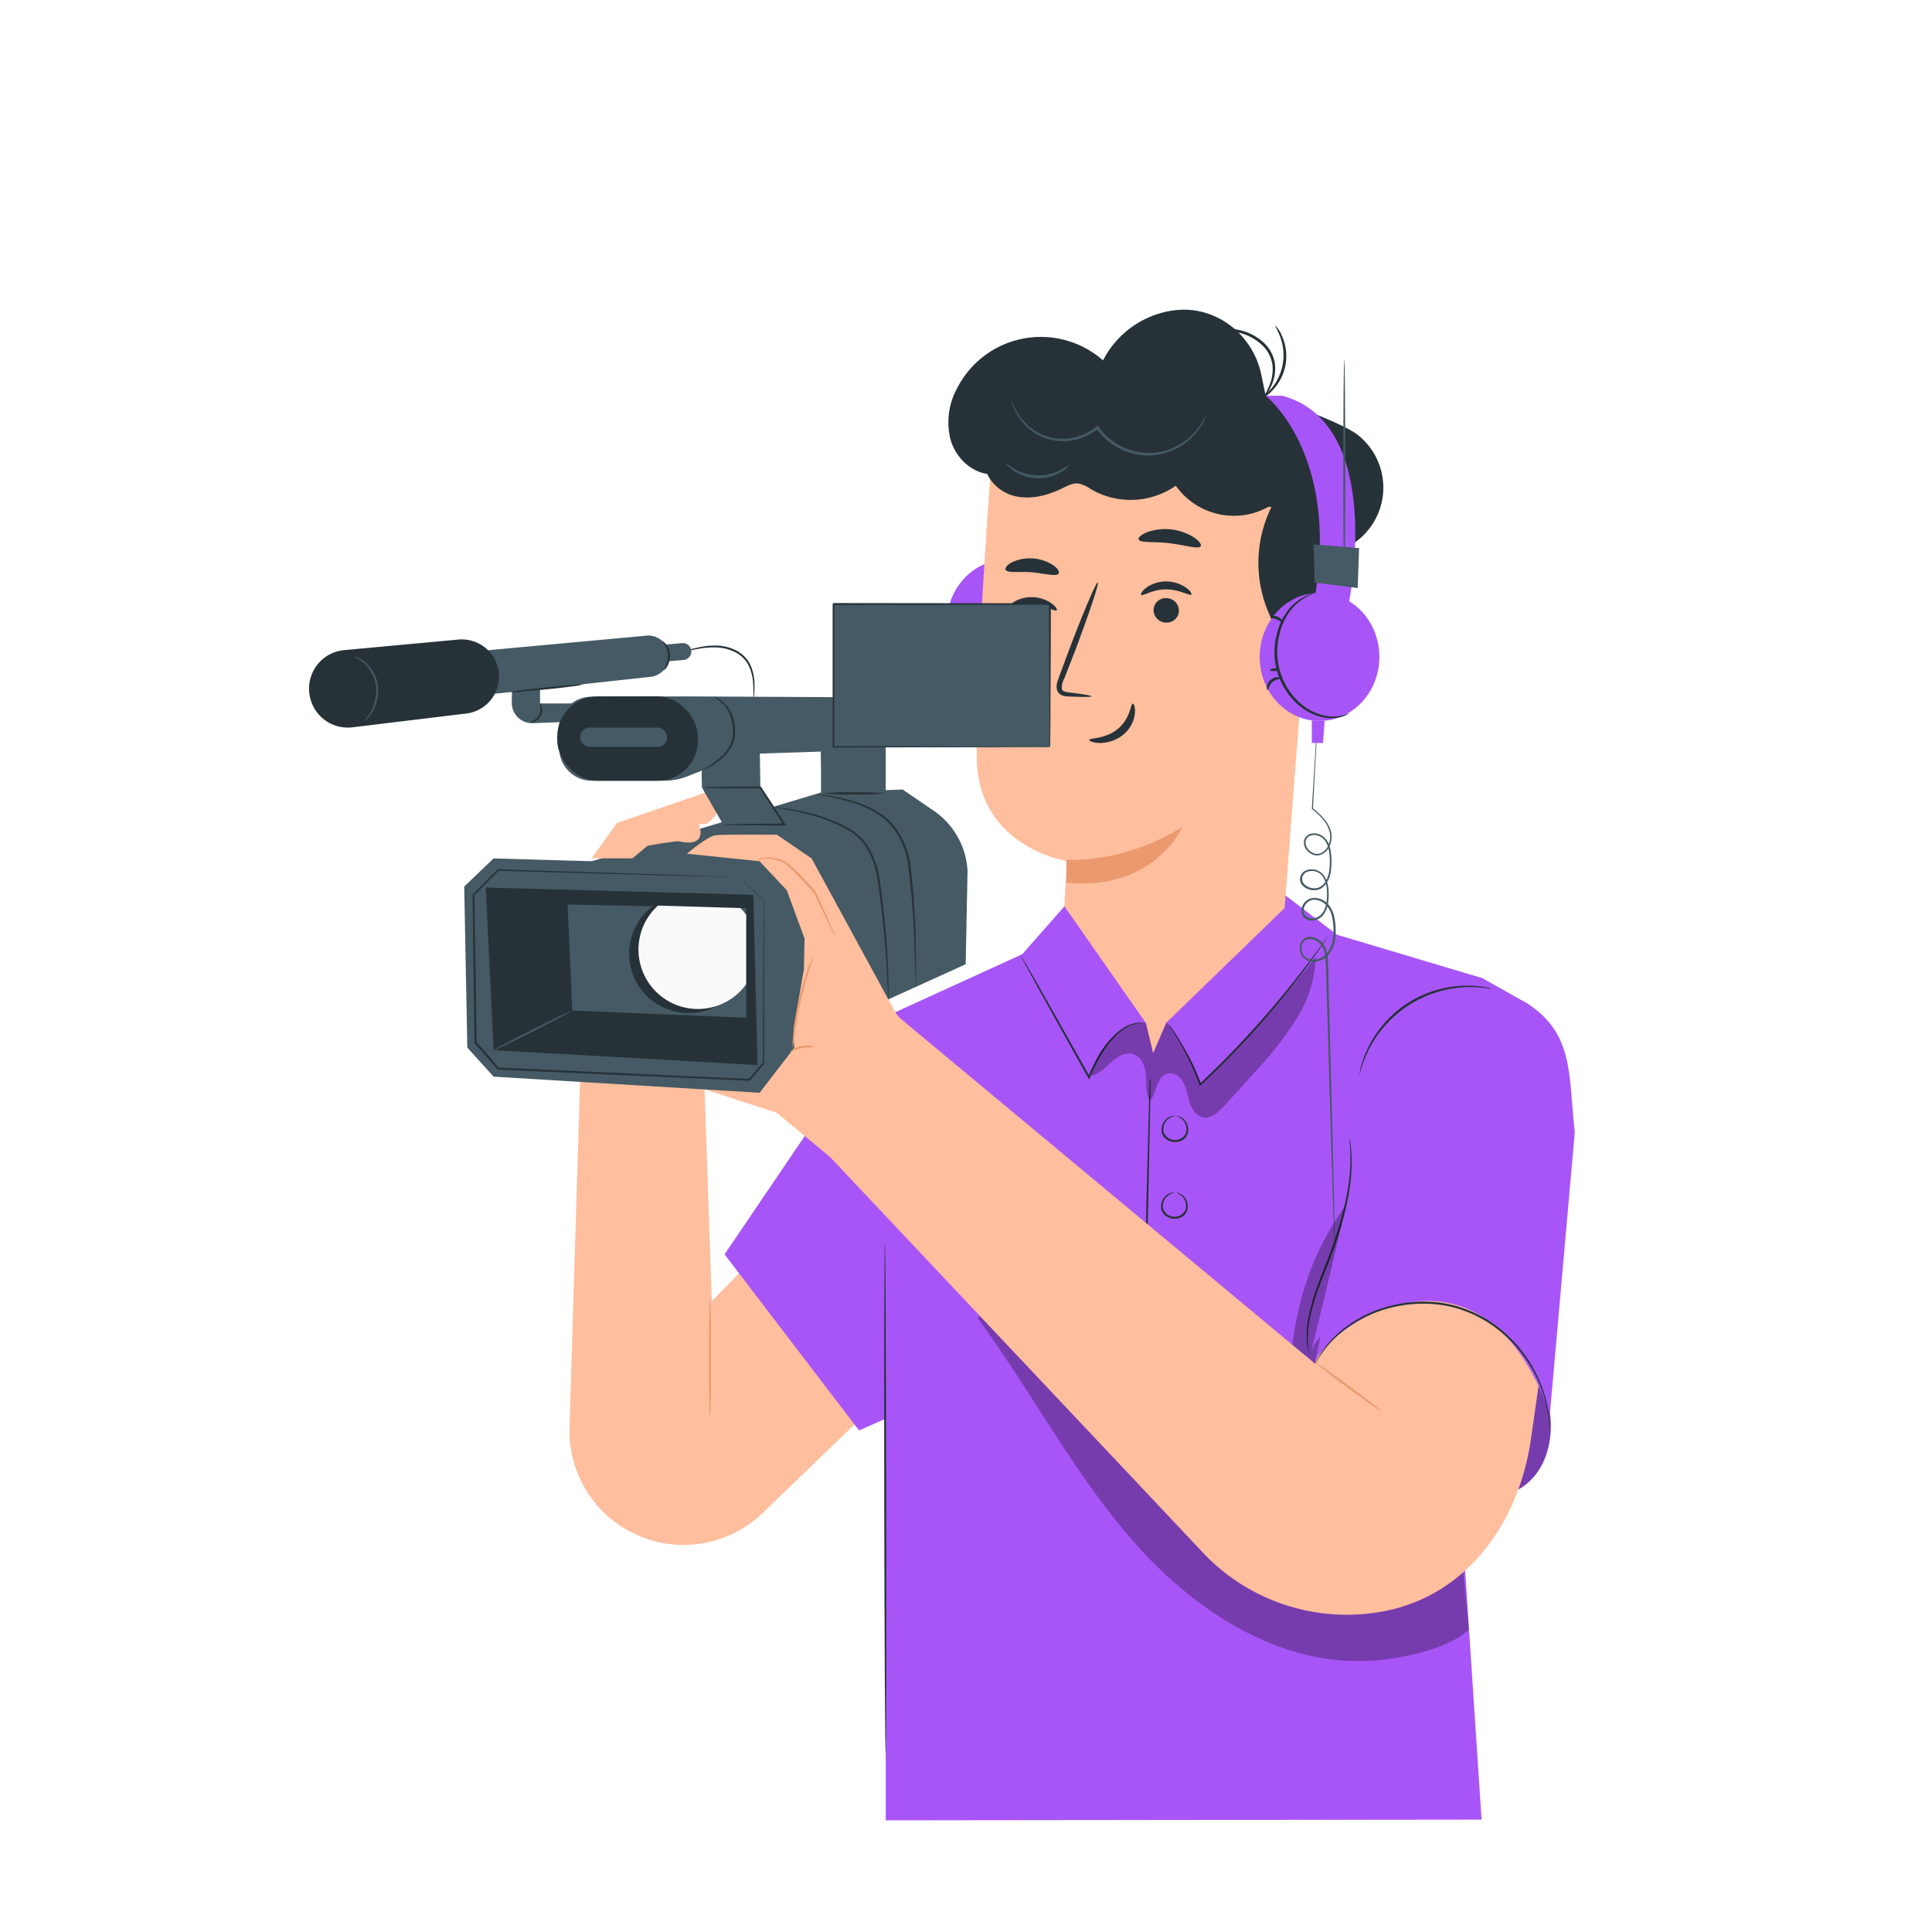 <svg xmlns="http://www.w3.org/2000/svg" viewBox="0 0 500 500"><g id="freepik--Character--inject-138"><path d="M150.13,279.51l-2.77,90.79a29.54,29.54,0,0,0,13.23,24.62h0a29.53,29.53,0,0,0,36.8-3.37l29.68-28.62L223.87,296l-39.65,40.77-2-58Z" style="fill:#ffbe9d"></path><polygon points="268.64 245.08 229.23 263.09 187.51 324.62 222.31 370.18 248.95 358.49 268.64 245.08" style="fill:#A855F7"></polygon><path d="M183.73,336.24c.15,0,.26,6.78.26,15.15s-.11,15.16-.26,15.16-.26-6.78-.26-15.16S183.59,336.24,183.73,336.24Z" style="fill:#eb996e"></path><polygon points="243.69 257.9 264.2 247.35 275.98 233.98 330.89 230.37 346.04 241.92 383.62 253.14 375.85 355.9 383.43 470.92 229.23 471.1 229.23 358.8 243.69 257.9" style="fill:#A855F7"></polygon><path d="M229,321.59c.14,0,.31,29.66.36,66.24s0,66.25-.15,66.25-.31-29.65-.37-66.25S228.87,321.59,229,321.59Z" style="fill:#263238"></path><path d="M307.59,336.26a5.82,5.82,0,0,1-.78,0l-2.23-.08-8.21-.38h-.18v-.18c.13-6.48.31-15.22.51-24.85.26-9.94.49-18.94.66-25.52.11-3.22.2-5.84.27-7.73q.06-1.31.09-2.1a5.26,5.26,0,0,1,.07-.73,3.74,3.74,0,0,1,0,.73v2.11c0,1.88-.06,4.51-.1,7.73-.13,6.58-.31,15.58-.51,25.52-.25,9.63-.48,18.37-.65,24.84l-.18-.19,8.2.55,2.23.18A3.21,3.21,0,0,1,307.59,336.26Z" style="fill:#263238"></path><path d="M304.53,288.85a1.32,1.32,0,0,1,.79.13,3.32,3.32,0,0,1,1.65,1.45,3.67,3.67,0,0,1,.28,3.25,2.92,2.92,0,0,1-1.36,1.46,3.85,3.85,0,0,1-2.1.41,3.93,3.93,0,0,1-2-.74,2.93,2.93,0,0,1-1.11-1.67,3.7,3.7,0,0,1,.8-3.16,3.46,3.46,0,0,1,1.87-1.17,1.33,1.33,0,0,1,.8,0c0,.05-.28,0-.75.19a3.43,3.43,0,0,0-1.63,1.2,3.38,3.38,0,0,0-.63,2.81,3.16,3.16,0,0,0,5.68.46,3.38,3.38,0,0,0-.17-2.87,3.5,3.5,0,0,0-1.41-1.45C304.8,288.93,304.52,288.9,304.53,288.85Z" style="fill:#263238"></path><path d="M304.41,308.69a1.32,1.32,0,0,1,.79.13,3.33,3.33,0,0,1,1.65,1.45,3.68,3.68,0,0,1,.29,3.25,3,3,0,0,1-1.37,1.47,4,4,0,0,1-2.1.41,3.94,3.94,0,0,1-2-.75,3,3,0,0,1-1.11-1.66,3.66,3.66,0,0,1,.81-3.16,3.32,3.32,0,0,1,1.86-1.17,1.38,1.38,0,0,1,.8,0s-.28,0-.75.19a3.45,3.45,0,0,0-1.62,1.21,3.32,3.32,0,0,0-.63,2.8,3.15,3.15,0,0,0,5.67.47,3.36,3.36,0,0,0-.17-2.88,3.44,3.44,0,0,0-1.41-1.45C304.69,308.78,304.4,308.74,304.41,308.69Z" style="fill:#263238"></path><g style="opacity:0.3"><path d="M253.05,341.15c13.92,19,24.82,40.15,40.32,57.83s37.3,32,60.79,30.86c7.5-.37,20.69-2.89,26-8.16l-2-20.13a255.72,255.72,0,0,1-104-55.33c-5.22-4.6-11.25-9.76-18.15-8.89"></path></g><ellipse cx="260.5" cy="161.4" rx="15.49" ry="16.58" style="fill:#A855F7"></ellipse><path d="M261.73,144.82a18.15,18.15,0,0,0,1.71.86,14,14,0,0,1,4.07,3.12,15.58,15.58,0,0,1,3.36,6.75,17.59,17.59,0,0,1,0,9.22,17.84,17.84,0,0,1-4.63,8,14.13,14.13,0,0,1-6.5,3.77,10.29,10.29,0,0,1-5.08.09c-1.18-.3-1.77-.65-1.81-.59s.13.12.41.29a6.83,6.83,0,0,0,1.33.58,10,10,0,0,0,5.27.14,14.44,14.44,0,0,0,6.86-3.79,18.17,18.17,0,0,0,4.86-8.26,17.84,17.84,0,0,0,0-9.57,15.62,15.62,0,0,0-3.63-6.94,13.19,13.19,0,0,0-4.33-3,10.67,10.67,0,0,0-1.34-.5C261.91,144.83,261.74,144.79,261.73,144.82Z" style="fill:#263238"></path><path d="M273.94,170c.09,0,.23-.31.18-.84a2.85,2.85,0,0,0-2.93-2.5c-.54,0-.83.22-.8.31s1.26.06,2.27.93S273.74,170,273.94,170Z" style="fill:#263238"></path><path d="M273.3,164.9c.07-.19-.4-.53-1.08-.55s-1.17.29-1.11.48.54.23,1.09.25S273.23,165.09,273.3,164.9Z" style="fill:#263238"></path><path d="M273.29,151.2c.1-.18-.82-.66-1.92-.23s-1.45,1.4-1.26,1.47.69-.47,1.53-.78S273.23,151.4,273.29,151.2Z" style="fill:#263238"></path><path d="M301,272.92h0a28.33,28.33,0,0,1-26-29.65c.53-10.74,1.09-20.42,1.09-20.42s-23-3.58-23.3-26.59,3.7-75.85,3.7-75.85h0a80,80,0,0,1,80.36,10.1l3.41,2.63-8.71,113.7A28.33,28.33,0,0,1,301,272.92Z" style="fill:#ffbe9d"></path><path d="M276,222.52s14.54,1.18,30-8.52c0,0-7.09,16.56-30,14.48Z" style="fill:#eb996e"></path><path d="M293.16,182.11c-.57,0-.58,3.81-3.87,6.53s-7.37,2.31-7.4,2.84c-.05.24.91.75,2.64.8a9.59,9.59,0,0,0,6.18-2.16,8.34,8.34,0,0,0,3-5.47C293.85,183,293.43,182.09,293.16,182.11Z" style="fill:#263238"></path><path d="M294.68,139.59c.34,1,3.88.5,8,1s7.51,1.63,8.06.77c.24-.41-.34-1.32-1.69-2.25a14,14,0,0,0-12.25-1.35C295.29,138.37,294.53,139.13,294.68,139.59Z" style="fill:#263238"></path><path d="M260.29,147.51c.63.87,3.48.31,6.81.61s6.1,1.14,6.83.37c.32-.38,0-1.22-1.2-2.1a11.07,11.07,0,0,0-11-.79C260.48,146.31,260,147.09,260.29,147.51Z" style="fill:#263238"></path><path d="M337.41,157c.39-.17,15.81-4.67,15.31,11.06s-16.2,12-16.21,11.53S337.41,157,337.41,157Z" style="fill:#ffbe9d"></path><path d="M341.51,173.75c.07,0,.27.2.72.43a2.76,2.76,0,0,0,2,.11c1.68-.56,3.16-3.15,3.33-6a9,9,0,0,0-.64-3.95,3.14,3.14,0,0,0-2-2.17,1.4,1.4,0,0,0-1.65.7c-.22.43-.13.75-.22.77s-.32-.27-.18-.92a1.76,1.76,0,0,1,.65-1,2.07,2.07,0,0,1,1.53-.36A3.89,3.89,0,0,1,347.9,164a9.47,9.47,0,0,1,.81,4.42c-.21,3.17-1.92,6.08-4.22,6.67a2.93,2.93,0,0,1-2.49-.5C341.52,174.14,341.45,173.78,341.51,173.75Z" style="fill:#eb996e"></path><path d="M247.67,100.53a24.33,24.33,0,0,1,37.79-7.26,24.25,24.25,0,0,1,18.22-12.94c.48-.06,1-.11,1.45-.14,10.21-.66,19.21,6.74,21.29,16.76l1.13,5.46S347,109,351.5,112.64a17.37,17.37,0,0,1-6.2,30.28c4.94,8.9.31,21.67-9.18,25.34l-2.29-.95a32.75,32.75,0,0,1-4.77-36.13c-.28,0-.54,0-.82,0a18.38,18.38,0,0,1-23.94-5.48,20.45,20.45,0,0,1-21.93.93,8.52,8.52,0,0,0-3.3-1.51c-1.45-.15-2.82.6-4.12,1.24-3.46,1.69-7.34,2.8-11.14,2.24a10.75,10.75,0,0,1-8.36-6l-.27,0c-4.43-.8-8-4.59-9.21-8.93A18.39,18.39,0,0,1,247.67,100.53Z" style="fill:#263238"></path><path d="M349.05,156.25s9.68-46.53-17.19-53.84h-4.31s19.21,14.94,12.69,52.43" style="fill:#A855F7"></path><ellipse cx="341.49" cy="170" rx="15.49" ry="16.58" style="fill:#A855F7"></ellipse><path d="M340.27,153.42s-.18,0-.49.11a9,9,0,0,0-1.35.49,13.4,13.4,0,0,0-4.33,3,15.73,15.73,0,0,0-3.63,6.94,18.13,18.13,0,0,0,4.85,17.83,14.46,14.46,0,0,0,6.85,3.79,10,10,0,0,0,5.28-.14,6.69,6.69,0,0,0,1.32-.58c.29-.17.43-.26.41-.29s-.63.29-1.81.59a10.17,10.17,0,0,1-5.08-.09,14.24,14.24,0,0,1-6.5-3.76,18,18,0,0,1-4.63-8,17.68,17.68,0,0,1,0-9.22,15.58,15.58,0,0,1,3.36-6.75,14,14,0,0,1,4.07-3.12C339.64,153.71,340.29,153.49,340.27,153.42Z" style="fill:#263238"></path><path d="M328.05,178.6c.21,0,.27-1.23,1.29-2.1s2.24-.73,2.27-.93-.27-.27-.8-.31a2.91,2.91,0,0,0-1.95.68,2.88,2.88,0,0,0-1,1.82C327.83,178.29,328,178.61,328.05,178.6Z" style="fill:#263238"></path><path d="M328.7,173.5c.07.19.55.2,1.1.18s1-.05,1.08-.25-.43-.5-1.1-.48S328.63,173.31,328.7,173.5Z" style="fill:#263238"></path><path d="M328.7,159.8c.07.2.83.12,1.66.46s1.34.89,1.53.78-.17-1-1.27-1.47S328.61,159.62,328.7,159.8Z" style="fill:#263238"></path><path d="M310.76,85.12c0,.12,1.9.08,4.92.23a25.54,25.54,0,0,1,5.22.81,13.35,13.35,0,0,1,5.56,3,8.72,8.72,0,0,1,2.87,5.46,11,11,0,0,1-.8,5.09c-1.13,2.78-2.39,4.25-2.26,4.34a4.37,4.37,0,0,0,.89-1A16.29,16.29,0,0,0,329,99.92a11.08,11.08,0,0,0,1-5.36A9.23,9.23,0,0,0,327,88.63a13.62,13.62,0,0,0-5.88-3.13,23.87,23.87,0,0,0-5.37-.67c-1.54,0-2.78,0-3.63.11A4.4,4.4,0,0,0,310.76,85.12Z" style="fill:#263238"></path><path d="M330,84.27c-.1.08.61,1,1.27,2.82a13.39,13.39,0,0,1-2.47,13.72c-1.24,1.43-2.25,2.09-2.18,2.19a6.55,6.55,0,0,0,2.56-1.83,12.77,12.77,0,0,0,2.57-14.28A6.76,6.76,0,0,0,330,84.27Z" style="fill:#263238"></path><path d="M261.87,103.74a1.72,1.72,0,0,0,.1.55,9.44,9.44,0,0,0,.51,1.5,13.79,13.79,0,0,0,11.4,8.34,14.34,14.34,0,0,0,10.35-3.23l-.54-.07a17.69,17.69,0,0,0,2.34,2.68,16.75,16.75,0,0,0,11.24,4.39,16.31,16.31,0,0,0,13.84-8.1,11.36,11.36,0,0,0,.79-1.64,2.12,2.12,0,0,0,.19-.61c-.07,0-.39.78-1.22,2.1a16.83,16.83,0,0,1-4.53,4.69,15.72,15.72,0,0,1-9.07,2.89A16.27,16.27,0,0,1,286.53,113a15.56,15.56,0,0,1-2.23-2.55l-.24-.33-.3.26a13.79,13.79,0,0,1-9.83,3.14,13.19,13.19,0,0,1-7.73-3.27,14.4,14.4,0,0,1-3.48-4.53C262.13,104.46,261.94,103.73,261.87,103.74Z" style="fill:#455a64"></path><path d="M260.32,119.91c-.06.06.55.91,1.94,1.87a11.57,11.57,0,0,0,12.47.33,5.39,5.39,0,0,0,2-1.76c-.08-.09-.86.58-2.29,1.3a12.35,12.35,0,0,1-11.94-.32C261.14,120.53,260.4,119.83,260.32,119.91Z" style="fill:#455a64"></path><path d="M260.52,158c.41.43,2.9-1.41,6.45-1.4s6.13,1.78,6.52,1.34c.19-.19-.23-1-1.36-1.79a9,9,0,0,0-5.22-1.61,8.65,8.65,0,0,0-5.13,1.66C260.69,157.05,260.32,157.83,260.52,158Z" style="fill:#263238"></path><path d="M298.54,157.81a3.29,3.29,0,0,0,3.17,3.32,3.16,3.16,0,0,0,3.4-3,3.3,3.3,0,0,0-3.18-3.33A3.15,3.15,0,0,0,298.54,157.81Z" style="fill:#263238"></path><path d="M295.34,153.94c.41.43,2.91-1.42,6.45-1.41s6.14,1.79,6.52,1.35c.19-.19-.22-1-1.36-1.79a9,9,0,0,0-5.22-1.61,8.67,8.67,0,0,0-5.13,1.66C295.51,153,295.14,153.75,295.34,153.94Z" style="fill:#263238"></path><path d="M282.49,180.21c0-.2-2.19-.58-5.76-1-.9-.09-1.76-.27-1.91-.89a4.61,4.61,0,0,1,.6-2.68l2.68-6.89c3.71-9.8,6.4-17.87,6-18s-3.73,7.68-7.45,17.49c-.89,2.42-1.75,4.72-2.56,6.93-.34,1-.93,2.19-.47,3.55a2.29,2.29,0,0,0,1.49,1.32,5.69,5.69,0,0,0,1.53.21C280.24,180.4,282.47,180.41,282.49,180.21Z" style="fill:#263238"></path><polygon points="275.43 234.5 296.5 264.68 298.41 272.59 301.82 264.68 334.44 233.08 334.44 263.39 310.08 278.04 296.5 279.51 275.98 271.81 270.06 259.5 275.43 234.5" style="fill:#A855F7"></polygon><path d="M295.65,264.7c0,.05-.55,0-1.54.21a10,10,0,0,0-3.84,1.84c-2.95,2.19-6,6.61-8.19,12.17l-.2.49-.25-.46-3.73-6.63c-3.81-6.85-7.25-13-9.78-17.61-1.21-2.21-2.19-4-2.91-5.36-.32-.6-.57-1.08-.77-1.47a2.34,2.34,0,0,1-.24-.53,2,2,0,0,1,.33.48c.22.37.51.84.85,1.42.76,1.31,1.79,3.1,3.06,5.28l9.91,17.54c1.3,2.31,2.55,4.55,3.71,6.64l-.45,0c2.25-5.63,5.39-10.06,8.47-12.25a9.65,9.65,0,0,1,4-1.75,6.83,6.83,0,0,1,1.17-.07C295.52,264.67,295.65,264.68,295.65,264.7Z" style="fill:#263238"></path><path d="M343.89,242a3.85,3.85,0,0,1-.36.6c-.28.42-.64,1-1.1,1.66-1,1.43-2.41,3.48-4.26,6a222.57,222.57,0,0,1-15.46,18.58c-4.19,4.53-8.32,8.58-11.92,11.92l-.24.24-.12-.32a74.08,74.08,0,0,0-5.35-11.32c-.76-1.31-1.4-2.32-1.83-3a8.43,8.43,0,0,1-.64-1.07,1.58,1.58,0,0,1,.21.25l.55.75c.47.66,1.14,1.65,1.93,3a67.31,67.31,0,0,1,5.55,11.29l-.36-.09c3.56-3.37,7.66-7.43,11.84-11.94,6.41-6.91,11.79-13.55,15.55-18.45,1.88-2.46,3.36-4.47,4.39-5.87l1.18-1.6A3.14,3.14,0,0,1,343.89,242Z" style="fill:#263238"></path><g style="opacity:0.3"><path d="M297.81,284.63c1.68-2.06,1.46-5.76,4-6.67a3.38,3.38,0,0,1,3.56,1c2.33,2.5,1.66,6.18,3.78,8.81a3.85,3.85,0,0,0,1.47,1.15c2.4,1.05,4.41-.8,6-2.5q4.46-4.81,8.81-9.71a87.2,87.2,0,0,0,10.23-13.25,32,32,0,0,0,4.87-15.85c-9.12,11.64-18.88,23-29.84,32.91-1.27-4.58-4.05-9.17-6.59-13.15-.36-.56-1.6-2.46-2.23-2.7-.32-.13.32-.14,0,0l-3.41,7.91s-1.53-6.43-1.91-7.91a9.33,9.33,0,0,0-4,.64,15.24,15.24,0,0,0-2.81,1.7,18.5,18.5,0,0,0-7.31,11.41c2.11-.49,3.65-2.23,5.28-3.65s3.86-2.65,5.87-1.85,2.85,3.34,3,5.57-.11,4.59,1,6.53"></path></g><polygon points="339.96 140.89 340.25 150.77 351.37 152.18 351.73 141.85 339.96 140.89" style="fill:#455a64"></polygon><path d="M347.9,93c.14,0,.26,13.2.26,29.48s-.12,29.48-.26,29.48-.26-13.2-.26-29.48S347.75,93,347.9,93Z" style="fill:#455a64"></path><path d="M345.36,322.37s0-.18,0-.54,0-.92-.07-1.61c-.05-1.43-.12-3.5-.22-6.16-.16-5.38-.4-13.13-.7-22.69s-.61-21-1-33.65c-.12-3.16-.14-6.43-.33-9.7a5.73,5.73,0,0,0-1.93-4.25,3.56,3.56,0,0,0-2.22-.74,2.16,2.16,0,0,0-1.86,1.16,3.14,3.14,0,0,0,1.57,4,4.38,4.38,0,0,0,4.56-1.24,7.47,7.47,0,0,0,1.89-4.73,16.07,16.07,0,0,0-.4-5.31,6.15,6.15,0,0,0-1.45-2.68,4.46,4.46,0,0,0-2.62-1.34,2.7,2.7,0,0,0-2.56,1,2.61,2.61,0,0,0-.43,2.66,2.2,2.2,0,0,0,2.36,1.08,3.38,3.38,0,0,0,2.37-1.45c1.1-1.62,1.16-3.74,1.1-5.67a7.94,7.94,0,0,0-.62-2.8,3.74,3.74,0,0,0-1.83-2,3.48,3.48,0,0,0-2.63-.09,2,2,0,0,0-1.35,2,2,2,0,0,0,.49,1.14,3.68,3.68,0,0,0,3.6,1A3.62,3.62,0,0,0,343,228.2a6.67,6.67,0,0,0,.93-2.43,17.25,17.25,0,0,0,.07-5.17c-.21-1.64-.87-3.35-2.3-4.07a3.25,3.25,0,0,0-2.23-.36,2,2,0,0,0-1.54,1.39,2.51,2.51,0,0,0,.5,2.05,3.42,3.42,0,0,0,1.71,1.27,2.52,2.52,0,0,0,2-.25,3.74,3.74,0,0,0,1.44-1.46,5.43,5.43,0,0,0,.52-3.93,8.28,8.28,0,0,0-1.86-3.36,22.46,22.46,0,0,0-2.67-2.52l-.07-.05v-.08c.44-7,.79-12.46,1-16.25.13-1.86.22-3.3.29-4.3,0-.48.07-.84.09-1.11s0-.37,0-.37a3.39,3.39,0,0,1,0,.37c0,.27,0,.64,0,1.11,0,1-.12,2.45-.21,4.31-.21,3.79-.51,9.3-.88,16.26l-.06-.13a21.42,21.42,0,0,1,2.72,2.54,8.63,8.63,0,0,1,2,3.49,5.77,5.77,0,0,1-.54,4.21,4.12,4.12,0,0,1-1.59,1.62,2.91,2.91,0,0,1-2.31.28,3.8,3.8,0,0,1-1.94-1.41,2.93,2.93,0,0,1-.56-2.39,2.43,2.43,0,0,1,1.84-1.71,3.71,3.71,0,0,1,2.53.39,4.27,4.27,0,0,1,1.81,1.88,7.88,7.88,0,0,1,.74,2.52,18.27,18.27,0,0,1-.06,5.32,7.32,7.32,0,0,1-1,2.59,4.79,4.79,0,0,1-.93,1.08,3.14,3.14,0,0,1-1.29.71,4.15,4.15,0,0,1-4.1-1.13,2.54,2.54,0,0,1-.61-1.43,2.48,2.48,0,0,1,1.65-2.45,4,4,0,0,1,3,.09,4.27,4.27,0,0,1,2.08,2.23,8.5,8.5,0,0,1,.67,3,16.43,16.43,0,0,1-.12,3.05,7,7,0,0,1-1.07,2.95,3.91,3.91,0,0,1-2.72,1.66,2.72,2.72,0,0,1-2.89-1.36A3.29,3.29,0,0,1,339,232.6a3.56,3.56,0,0,1,1.68-.2,5,5,0,0,1,2.93,1.5,6.68,6.68,0,0,1,1.58,2.89,16.56,16.56,0,0,1,.42,5.51,7.94,7.94,0,0,1-2,5,4.87,4.87,0,0,1-5.12,1.35,3.65,3.65,0,0,1-1.84-4.73,2.67,2.67,0,0,1,2.3-1.44,4.1,4.1,0,0,1,2.54.84,4.82,4.82,0,0,1,1.57,2.11,9.51,9.51,0,0,1,.56,2.5c.19,3.34.2,6.57.3,9.74.33,12.66.62,24.06.87,33.65s.41,17.31.54,22.69c.05,2.66.09,4.74.12,6.17,0,.69,0,1.22,0,1.61S345.36,322.37,345.36,322.37Z" style="fill:#455a64"></path><polygon points="339.5 186.45 339.5 192.28 342.39 192.28 342.82 186.59 339.5 186.45" style="fill:#A855F7"></polygon><path d="M195,181.05c-.1,0,.06-1.57-.08-4.07a12.8,12.8,0,0,0-.94-4.24,7.84,7.84,0,0,0-3.47-3.83,11.68,11.68,0,0,0-5.09-1.36,22.2,22.2,0,0,0-4.37.31c-2.47.43-4,.81-4,.72a4.78,4.78,0,0,1,1-.36c.68-.19,1.66-.47,2.91-.72a20,20,0,0,1,4.45-.43,11.9,11.9,0,0,1,5.33,1.39,8.23,8.23,0,0,1,3.66,4.09,12.79,12.79,0,0,1,.86,4.41,22.53,22.53,0,0,1-.11,3A4.73,4.73,0,0,1,195,181.05Z" style="fill:#263238"></path><path d="M233.61,204.33l-21.05.74L150.13,223.8l45.93,20.71,7.72,24.41,24.14-9.38,22-10,.48-24.15a20.14,20.14,0,0,0-8.77-15.58Z" style="fill:#455a64"></path><path d="M171.17,166.92l5.38-.48a2.18,2.18,0,0,1,2.35,2h0a2.18,2.18,0,0,1-2,2.35l-4.65.41Z" style="fill:#455a64"></path><path d="M132.44,177c.25-1.69,0,3.38,0,4.94a5.27,5.27,0,0,0,5.46,5.22l6.9-.26,5.35-4.85-10.39,0v-5.43Z" style="fill:#455a64"></path><path d="M177.76,220.94s5.33-4.55,7.47-4.79,15.82-.13,15.82-.13l9,6.15,21.78,40,8.52,10.89L216.68,301l-15.63-13-18.42-6,14.07.19c2.84-4.5,7.88-11.36,7.88-11.36l3.47-20,.16-7.95-4.6-12.5-7.05-7.49Z" style="fill:#ffbe9d"></path><path d="M153.12,222.14l6.54-9.15,25.16-8.66s3.92,4.74-2,8.91h-2s2.82,6.25-5.14,4.49c-.74-.16-8.09,1.14-8.09,1.14l-3.92,3.27Z" style="fill:#ffbe9d"></path><polygon points="127.74 222.16 120.14 229.44 120.94 271.12 127.75 278.64 196.59 282.81 205.55 271.17 203.78 234.59 201.41 228.6 194.8 224.09 127.74 222.16" style="fill:#455a64"></polygon><path d="M191.25,227l.42.37,1.24,1.12L197.7,233l0,0v0c0,8.62.06,23.34.11,42.08v.08l0,.06-3.72,4.4-.07.08h-.11l-63.44-2.82-1.55-.07h-.11l-.07-.08L122.87,270l-.06-.08v-.09c-.18-13.58-.36-26.47-.51-38.22v-.1l.08-.07c2.2-2.2,4.33-4.32,6.39-6.39l.07-.07h.1l45.17,1.44,12.68.45,3.33.13.85,0,.29,0h-1.17l-3.35-.07-12.7-.32-45.1-1.25.16-.06c-2.07,2.06-4.19,4.19-6.39,6.4l.07-.18c.17,11.75.36,24.64.56,38.22l-.07-.16,5.86,6.79-.18-.09,1.54.07,63.44,2.9-.18.07,3.74-4.38,0,.13c0-18.74.09-33.46.11-42.08l0,.07-4.71-4.48-1.21-1.17C191.38,227.19,191.25,227,191.25,227Z" style="fill:#263238"></path><polygon points="125.73 229.7 127.73 271.78 196.04 275.64 194.97 231.57 125.73 229.7" style="fill:#263238"></polygon><polygon points="146.9 234.1 148.1 261.53 193.11 263.39 193.11 235.03 146.9 234.1" style="fill:#455a64"></polygon><circle cx="178.22" cy="246.81" r="15.38" transform="translate(-93.85 383.41) rotate(-80.83)" style="fill:#263238"></circle><path d="M193.11,254.72a15.38,15.38,0,1,1-22.83-20.36l21.3.64a11.32,11.32,0,0,1,1.53,1.78Z" style="fill:#fafafa"></path><path d="M127.73,271.81c-.06-.13,4.45-2.53,10.07-5.37s10.24-5,10.3-4.91-4.44,2.53-10.07,5.37S127.8,271.94,127.73,271.81Z" style="fill:#455a64"></path><path d="M178.22,180.23l51,.26v27.8L222,207l-9.52-1.14V199l-.08-4.49-15.75.52.13,8.76,6.26,9.59.06,1.42L187.51,214l-5.85-10.17s-.13-4,0-4.4L178,200.87a16.28,16.28,0,0,1-6.08,1.18H153.12a8.4,8.4,0,0,1-8.38-8.38v-6c0-4,4.2-7.33,8.15-7.36Z" style="fill:#455a64"></path><rect x="144.21" y="180.23" width="36.41" height="21.82" rx="10.4" style="fill:#263238"></rect><rect x="150.13" y="188.3" width="22.49" height="4.98" rx="2.41" style="fill:#455a64"></rect><path d="M184.6,180.26a2.88,2.88,0,0,1,.92.37,8.23,8.23,0,0,1,2.19,1.61,8.42,8.42,0,0,1,2,3.51,13.73,13.73,0,0,1,.48,4.92A8.57,8.57,0,0,1,188,195.1a15.72,15.72,0,0,1-3.06,2.61,19.66,19.66,0,0,1-2.35,1.33,3.49,3.49,0,0,1-.92.36c0-.09,1.23-.69,3.06-2a17.35,17.35,0,0,0,2.91-2.62,8.3,8.3,0,0,0,2-4.19,14.2,14.2,0,0,0-.42-4.72,8.45,8.45,0,0,0-1.8-3.39A15.61,15.61,0,0,0,184.6,180.26Z" style="fill:#263238"></path><path d="M126.29,168.28l41-3.77a5.35,5.35,0,0,1,5.82,4.76h0a5.35,5.35,0,0,1-4.75,5.89L128,179.55Z" style="fill:#455a64"></path><rect x="215.61" y="156.33" width="56.02" height="37.05" style="fill:#455a64"></rect><path d="M271.62,193.37s0-.24,0-.68,0-1.12,0-2c0-1.74,0-4.25-.05-7.46,0-6.45-.07-15.68-.11-26.93l.2.2-56,.06c-.06,0,.49-.5.26-.26h0v4.89c0,1.63,0,3.25,0,4.85v9.47c0,6.2,0,12.16,0,17.82l-.23-.24,40.3.12,11.55.07,3.08,0h1.08a1,1,0,0,1-.25,0h-.77l-3,0-11.5.06-40.45.12h-.24v-.24c0-5.66,0-11.62,0-17.82V156.34h0c-.24.23.31-.32.26-.27l56,.06h.21v.21c0,11.31-.08,20.58-.11,27.06,0,3.19,0,5.69-.05,7.41,0,.83,0,1.47,0,1.93S271.62,193.37,271.62,193.37Z" style="fill:#263238"></path><path d="M151,177.08a13,13,0,0,1-2.75.53c-1.71.25-4.09.52-6.71.78l-6.71.62a15.67,15.67,0,0,1-2.8.16,13.89,13.89,0,0,1,2.76-.53c1.71-.24,4.08-.51,6.7-.77l6.72-.63A18.33,18.33,0,0,1,151,177.08Z" style="fill:#263238"></path><path d="M139.73,182c.05,0,.32.24.5.83a3.24,3.24,0,0,1-2,3.94c-.59.2-1,.15-1,.09s.34-.16.83-.43a3.4,3.4,0,0,0,1.78-3.52C139.8,182.4,139.66,182.06,139.73,182Z" style="fill:#263238"></path><path d="M171.75,173.42c-.06,0,.24-.41.53-1.09a7.08,7.08,0,0,0,.57-2.79,4.67,4.67,0,0,0-.83-2.66c-.43-.61-.74-1-.68-1s.44.22,1,.81a4.29,4.29,0,0,1,1.06,2.87,5.94,5.94,0,0,1-.76,3C172.21,173.19,171.79,173.47,171.75,173.42Z" style="fill:#263238"></path><path d="M89.1,168.25l29.53-2.73A9.62,9.62,0,0,1,129,173.47h0a9.62,9.62,0,0,1-8.32,11.19l-29.44,3.56a10,10,0,0,1-11.17-8.7h0A10,10,0,0,1,89.1,168.25Z" style="fill:#263238"></path><path d="M94.25,186.57A20.6,20.6,0,0,0,96,184.21a11.68,11.68,0,0,0,1.28-6.74,10,10,0,0,0-3.24-6,9.37,9.37,0,0,0-2.47-1.5,2,2,0,0,1,.79.14,6,6,0,0,1,1.92,1.07,10,10,0,0,1,2.15,2.45,9.27,9.27,0,0,1,1.37,3.75,11.25,11.25,0,0,1-1.49,7,7.83,7.83,0,0,1-1.38,1.69A2.44,2.44,0,0,1,94.25,186.57Z" style="fill:#455a64"></path><path d="M182.22,203.8a5.36,5.36,0,0,1,1.09-.09l3-.07,10.45-.09h.13l.08.11,3.43,5.24,2.83,4.36.25.39H203l-11.2-.09-3.26-.08a5.32,5.32,0,0,1-1.18-.09,7,7,0,0,1,1.18-.08l3.26-.08,11.2-.09-.21.39L200,209.19c-1.19-1.85-2.34-3.62-3.41-5.26l.21.11L186.33,204l-3-.07A7.44,7.44,0,0,1,182.22,203.8Z" style="fill:#263238"></path><path d="M229.15,205.32a63.6,63.6,0,0,1-8.07.26,63.83,63.83,0,0,1-8.08-.26,63.83,63.83,0,0,1,8.08-.26A63.6,63.6,0,0,1,229.15,205.32Z" style="fill:#263238"></path><path d="M229.9,258.64a3.1,3.1,0,0,1-.06-.68c0-.5-.05-1.15-.08-1.95-.07-1.7-.17-4.15-.37-7.17s-.49-6.62-.92-10.6q-.32-3-.73-6.25c-.31-2.15-.51-4.41-1.05-6.63a22,22,0,0,0-2.54-6.15,12.93,12.93,0,0,0-4.41-4.24,38.7,38.7,0,0,0-9.76-4c-2.91-.8-5.32-1.27-7-1.57l-1.92-.32a5.55,5.55,0,0,1-.67-.14,2.92,2.92,0,0,1,.68,0c.45,0,1.1.12,1.94.23a64.89,64.89,0,0,1,7.06,1.41,38.24,38.24,0,0,1,9.92,4,13.39,13.39,0,0,1,4.58,4.39,21.75,21.75,0,0,1,2.61,6.28,29.31,29.31,0,0,1,.62,3.4c.15,1.12.29,2.22.43,3.3.28,2.17.51,4.26.71,6.26.4,4,.65,7.6.8,10.63s.21,5.49.21,7.18c0,.85,0,1.51,0,2A3.69,3.69,0,0,1,229.9,258.64Z" style="fill:#263238"></path><path d="M237,255.43a4.66,4.66,0,0,1,0-.65c0-.49,0-1.11-.07-1.88-.05-1.7-.13-4.05-.21-6.92a218,218,0,0,0-1.77-22.71,19.46,19.46,0,0,0-2-6.06,16.59,16.59,0,0,0-3.51-4.78,19.4,19.4,0,0,0-4.5-3,31,31,0,0,0-4.41-1.75,51.48,51.48,0,0,0-6.71-1.6l-1.85-.32a3.16,3.16,0,0,1-.64-.13,2.67,2.67,0,0,1,.65,0c.43,0,1.07.11,1.88.22a44.19,44.19,0,0,1,6.77,1.45,30.17,30.17,0,0,1,4.49,1.71,19.53,19.53,0,0,1,4.64,3,16.84,16.84,0,0,1,3.64,4.9,19.8,19.8,0,0,1,2.11,6.22A188.64,188.64,0,0,1,237,246c.06,2.92.06,5.29.05,6.92,0,.78,0,1.4,0,1.88A2.56,2.56,0,0,1,237,255.43Z" style="fill:#263238"></path><path d="M196.56,222.88s-.12,0-.32-.09a.21.21,0,0,1-.08-.22.42.42,0,0,1,.16-.19,1.6,1.6,0,0,1,.49-.24,7.63,7.63,0,0,1,3.37-.13,11.37,11.37,0,0,1,2.26.63,5.11,5.11,0,0,1,1.18.61,12.46,12.46,0,0,1,1.08.87c1.4,1.25,2.82,2.73,4.29,4.3.72.78,1.41,1.55,2.08,2.3l0,0,0,0c1.48,3.23,2.76,6.07,3.66,8.1l1,2.41a3.37,3.37,0,0,1,.32.9,3.77,3.77,0,0,1-.48-.82L214.47,239c-1-2-2.32-4.81-3.83-8l0,.06-2.08-2.28c-1.46-1.57-2.86-3.06-4.22-4.31-.34-.3-.68-.6-1-.85a5.42,5.42,0,0,0-1.09-.58,10.3,10.3,0,0,0-2.15-.66,8.1,8.1,0,0,0-3.25,0c-.35.08-.7.26-.56.38S196.57,222.86,196.56,222.88Z" style="fill:#eb996e"></path><path d="M210.88,271c0,.15-1.5-.11-3.26.24s-3,1.1-3.12,1a5,5,0,0,1,3-1.48A5,5,0,0,1,210.88,271Z" style="fill:#eb996e"></path><path d="M210.45,247.46a30.73,30.73,0,0,1-1,3.42c-.67,2.1-1.53,5-2.27,8.29s-1.22,6.28-1.52,8.46a32.09,32.09,0,0,1-.53,3.54,3.92,3.92,0,0,1,0-1c0-.62.08-1.51.18-2.61a71.06,71.06,0,0,1,1.38-8.54,69.86,69.86,0,0,1,2.43-8.29c.39-1,.72-1.87,1-2.44A4.12,4.12,0,0,1,210.45,247.46Z" style="fill:#eb996e"></path><path d="M392.24,385.85c7.32-3.6,9.91-12.21,8.9-20.05-1-8.1-9.23-14.92-16.6-18.42s-15.59-4.72-23.7-5.59c-4.59-.5-9.34-.88-13.7.63s-8.23,5.39-8.25,10" style="fill:#A855F7"></path><g style="opacity:0.3"><path d="M392.24,385.85c7.32-3.6,9.91-12.21,8.9-20.05-1-8.1-9.23-14.92-16.6-18.42s-15.59-4.72-23.7-5.59c-4.59-.5-9.34-.88-13.7.63s-8.23,5.39-8.25,10"></path></g><path d="M353,299.23l-12.67,53.69L232.78,263.39,214.9,299.52l97.08,103A51.21,51.21,0,0,0,358.09,417h0c21.54-4.08,35-22.91,38.12-44.6l6.3-43.94Z" style="fill:#ffbe9d"></path><path d="M395.42,259.78l-11.8-6.64S356,255.34,353,299.23l-4.3,11.38-8.37,42.31c1.6-8.25,42.48-38.2,60.79,12.88l6.43-72.72C405.9,277.92,407.32,267.69,395.42,259.78Z" style="fill:#A855F7"></path><path d="M349.2,294.41a2.09,2.09,0,0,1,.14.57c.06.38.18.94.24,1.67a35.48,35.48,0,0,1,.18,6.19c-.22,5.24-1.76,12.37-4.39,19.9-1.37,3.75-2.88,7.23-4.05,10.47a51.07,51.07,0,0,0-2.47,8.77,25.2,25.2,0,0,0-.34,6.11c.14,1.44.3,2.24.24,2.25a4.53,4.53,0,0,1-.15-.57,15.36,15.36,0,0,1-.29-1.66,23,23,0,0,1,.18-6.19,49.06,49.06,0,0,1,2.38-8.88c1.15-3.26,2.65-6.75,4-10.47,2.62-7.49,4.2-14.56,4.51-19.75a39.69,39.69,0,0,0,0-6.15C349.27,295.22,349.16,294.42,349.2,294.41Z" style="fill:#263238"></path><path d="M386.25,255.92a16.56,16.56,0,0,1-1.78-.22,30,30,0,0,0-4.83-.24,29.52,29.52,0,0,0-27.28,20.88,14.47,14.47,0,0,1-.54,1.7,1.78,1.78,0,0,1,.06-.46c.06-.3.13-.74.28-1.3a26.37,26.37,0,0,1,1.66-4.6,28.47,28.47,0,0,1,25.81-16.59,25.59,25.59,0,0,1,4.88.41,11.43,11.43,0,0,1,1.29.28A1.39,1.39,0,0,1,386.25,255.92Z" style="fill:#263238"></path><path d="M401.08,370.6a4.6,4.6,0,0,1-.08-.87c0-.3,0-.65-.07-1.05a10,10,0,0,0-.13-1.43,32.73,32.73,0,0,0-2.28-8.82,35.41,35.41,0,0,0-7.37-11.25,36.07,36.07,0,0,0-6.17-5,32.83,32.83,0,0,0-7.76-3.54,30.38,30.38,0,0,0-8.45-1.24,33.3,33.3,0,0,0-7.92.82,35.52,35.52,0,0,0-6.85,2.28,33.39,33.39,0,0,0-5.42,3.19,27.66,27.66,0,0,0-6.4,6.45,8.26,8.26,0,0,0-.8,1.19c-.21.35-.39.65-.55.9a4.75,4.75,0,0,1-.48.73,6.21,6.21,0,0,1,.39-.78c.15-.26.31-.57.51-.93A9.41,9.41,0,0,1,342,350a26.7,26.7,0,0,1,6.36-6.62,32.37,32.37,0,0,1,5.45-3.29,35,35,0,0,1,6.93-2.35,32.64,32.64,0,0,1,8-.87,30.56,30.56,0,0,1,8.58,1.25,33,33,0,0,1,7.89,3.61,36.34,36.34,0,0,1,6.25,5.13,35.41,35.41,0,0,1,7.36,11.45,31.44,31.44,0,0,1,2.14,8.94,11.09,11.09,0,0,1,.09,1.44c0,.41,0,.76,0,1.06A5.8,5.8,0,0,1,401.08,370.6Z" style="fill:#263238"></path><g style="opacity:0.3"><path d="M334.44,348c1.94-14,5.68-24.48,13.8-36.1-2.84,13.59-6,25.71-9.35,39.8"></path></g><path d="M357.5,365.23c-.08.12-3.92-2.58-8.56-6a101.86,101.86,0,0,1-8.24-6.44c.08-.11,3.91,2.58,8.55,6S357.59,365.12,357.5,365.23Z" style="fill:#eb996e"></path></g></svg>